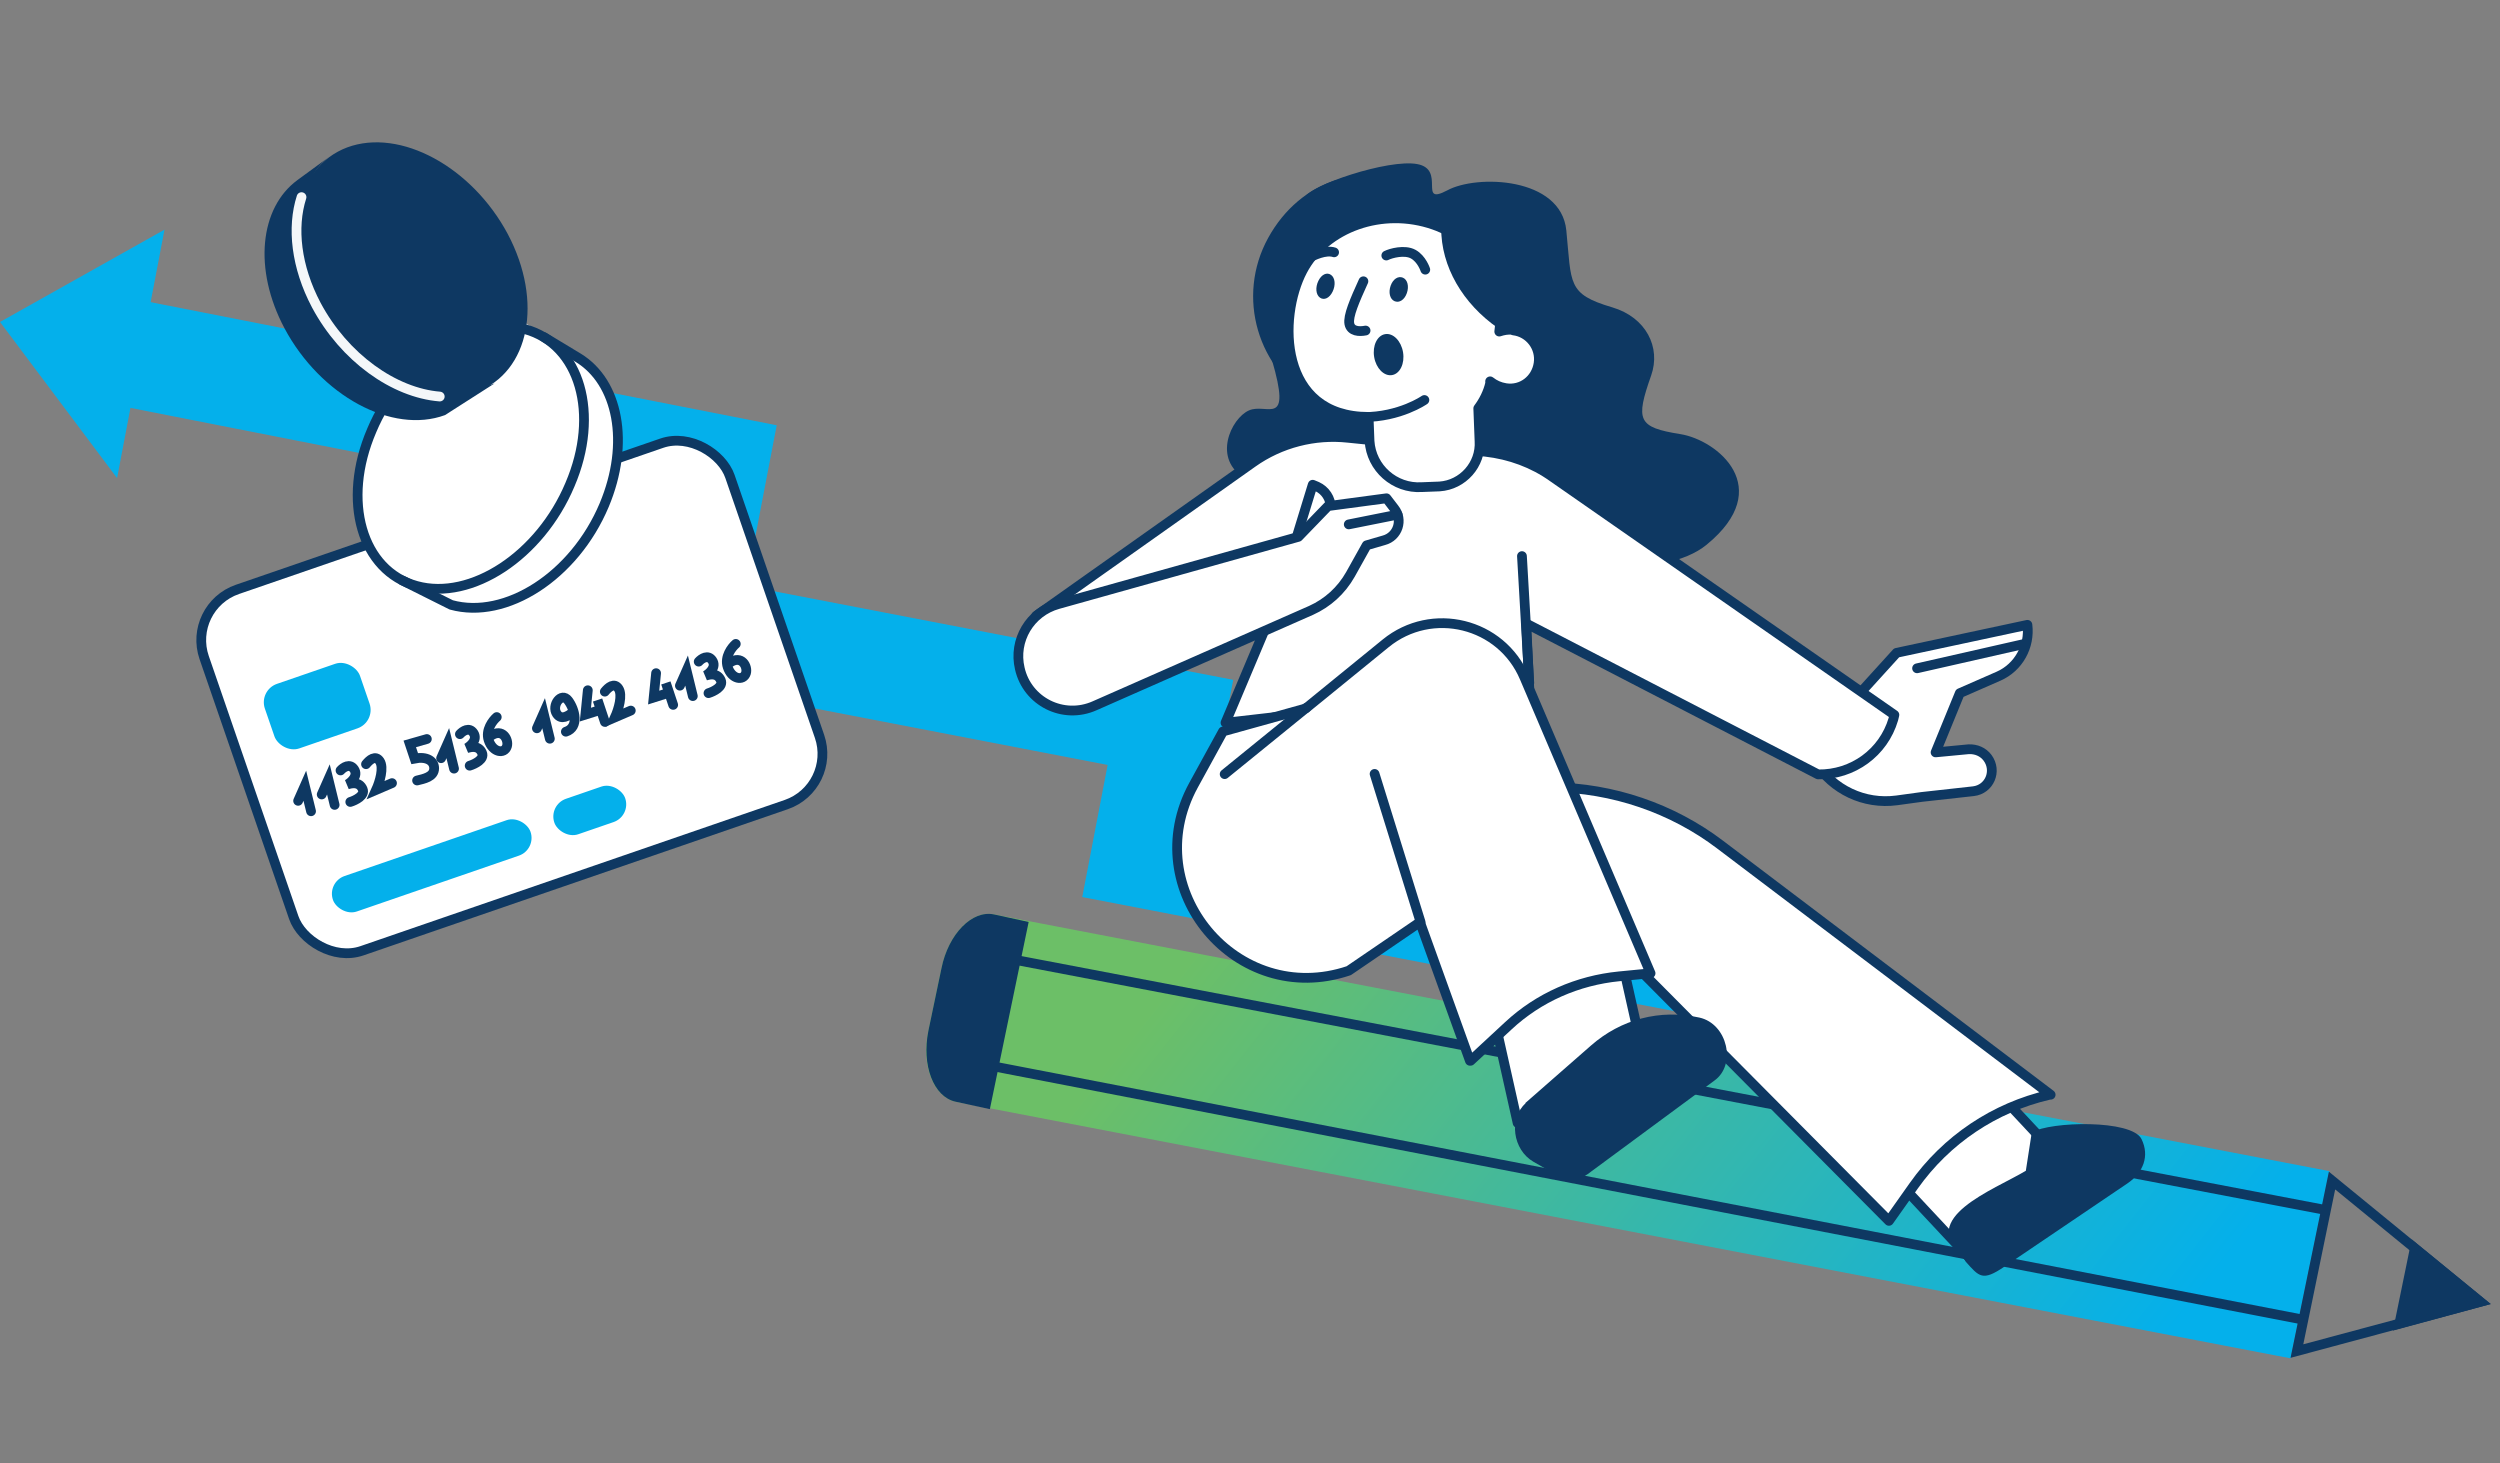 <svg width="328" height="192" viewBox="0 0 328 192" fill="none" xmlns="http://www.w3.org/2000/svg">
<rect x="0" y="0" width="328" height="192" fill="#808080" stroke="none"/>
<g clip-path="url(#clip0_820_10418)">
<path d="M228.687 120.021L226.023 133.887L141.992 117.693L145.323 100.361L81.38 88.027L85.428 66.962L16.025 53.302L18.689 39.436L101.905 55.796L97.857 76.862L161.8 89.195L158.469 106.528L228.687 120.021Z" fill="#04B0EB"/>
<path d="M21.58 30.132L-0 42.242L15.36 62.722L21.58 30.132Z" fill="#04B0EB"/>
<rect x="24.495" y="79.621" width="72.962" height="50.149" rx="7.04" transform="rotate(-19.011 24.495 79.621)" fill="white" stroke="#0E3862" stroke-width="1.28"/>
<path d="M47.36 68.799C45.568 63.423 48.32 56.959 49.92 54.399L67.2 41.279L76.16 47.039C81.6 51.199 82.712 60.47 78.08 67.839C71.04 79.039 64.853 78.933 60.8 79.679L56.32 77.439C54.08 76.799 49.152 74.175 47.36 68.799Z" fill="white"/>
<path d="M71.395 44.242L75.833 46.924C81.114 50.121 82.685 58.126 79.269 66.268C75.35 75.582 66.354 81.334 59.2 79.361L52.8 76.161" stroke="#0E3862" stroke-width="1.28" stroke-linecap="round" stroke-linejoin="round"/>
<path d="M54.66 76.876C47.452 74.905 44.793 65.735 48.769 56.474C52.688 47.16 61.731 41.214 68.885 43.187C76.094 45.157 78.752 54.327 74.776 63.588C70.856 72.903 61.814 78.848 54.66 76.876Z" stroke="#0E3862" stroke-width="1.28" stroke-linecap="round" stroke-linejoin="round"/>
<path d="M43.183 20.579L39.018 23.63C34.077 27.263 33.207 35.331 37.329 43.076C42.055 51.929 51.46 57.012 58.386 54.461L64.894 50.299C57.964 52.905 48.811 48.157 44.139 39.31C40.018 31.565 38.242 24.213 43.183 20.579Z" fill="#0E3862"/>
<path d="M62.552 51.41C69.483 48.804 71.298 39.565 66.626 30.717C61.9 21.864 52.495 16.781 45.57 19.333C38.639 21.939 36.824 31.178 41.496 40.026C46.222 48.879 55.627 53.962 62.552 51.41Z" fill="#0E3862"/>
<path d="M39.559 25.864C38.281 29.854 38.842 35.003 41.494 40.025C45.181 46.931 51.713 51.542 57.696 52.026" stroke="#F4F7F9" stroke-width="1.28" stroke-linecap="round"/>
<path d="M300.525 178.215L125.353 144.54C122.478 143.905 120.825 139.761 121.804 135.244L123.522 127.034C124.434 122.52 127.569 119.345 130.443 119.98L305.616 153.655" fill="url(#paint0_linear_820_10418)"/>
<path d="M130.449 125.409L304.96 158.72" stroke="#0E3862" stroke-width="1.28" stroke-linecap="round" stroke-linejoin="round"/>
<path d="M129.307 139.705L302.081 173.12" stroke="#0E3862" stroke-width="1.28" stroke-linecap="round" stroke-linejoin="round"/>
<path d="M129.87 145.519L134.96 120.959L130.443 119.98C127.568 119.345 124.433 122.52 123.522 127.034L121.804 135.244C120.892 139.759 122.478 143.905 125.353 144.54L129.87 145.519Z" fill="#0E3862"/>
<path d="M325.412 170.796L301.357 177.26L305.962 154.889L325.412 170.796Z" stroke="#0E3862" stroke-width="1.28"/>
<path d="M316.412 162.603L313.957 174.574L326.784 171.092L316.412 162.603Z" fill="#0E3862"/>
<path d="M237.197 98.465L238.145 99.973C240.47 103.625 244.589 105.58 248.853 105.009L252.152 104.556L258.916 103.806C261.009 103.563 262.049 101.164 260.768 99.424C260.172 98.634 259.268 98.262 258.299 98.299L253.948 98.712L257.125 90.943L262.214 88.713C264.838 87.554 266.35 84.812 265.998 81.979L248.833 85.652L237.197 98.465Z" fill="white" stroke="#0E3862" stroke-width="1.28" stroke-linecap="round" stroke-linejoin="round"/>
<path d="M251.52 87.68L265.6 84.48" stroke="#0E3862" stroke-width="1.28" stroke-linecap="round" stroke-linejoin="round"/>
<path d="M270.668 152.456L258.269 164.898L243.643 149.246L256.042 136.804L270.668 152.456Z" fill="white" stroke="#0E3862" stroke-width="1.28" stroke-linecap="round" stroke-linejoin="round"/>
<path d="M216.48 142.448L199.111 147.331L194.786 128.011L212.155 123.129L216.48 142.448Z" fill="white" stroke="#0E3862" stroke-width="1.28" stroke-linecap="round" stroke-linejoin="round"/>
<path d="M163.435 62.63C165.54 63.838 166.707 65.168 166.918 66.192C166.918 66.192 212.601 80.758 223.908 71.467C233.055 63.978 225.279 57.73 220.479 56.96C214.868 56.059 214.551 55.17 216.638 49.244C217.919 45.605 215.999 41.642 211.519 40.32C205.579 38.567 206.202 37.251 205.501 30.229C204.801 23.207 193.722 22.862 189.858 24.988C185.991 27.029 189.751 22.242 185.95 21.529C182.148 20.816 171.739 24.352 171.199 25.92C170.659 27.488 172.787 27.196 171.543 32.745C170.303 38.381 164.202 38.101 166.869 47.196C169.537 56.291 166.229 52.808 163.867 53.845C161.505 54.882 158.97 60.31 163.441 62.802L163.435 62.63Z" fill="#0E3862"/>
<path d="M160.785 94.823L168.82 75.765L135.957 80.785L164.339 60.696C167.975 58.11 172.478 56.958 176.883 57.439L194.903 59.269C198.085 59.636 201.133 60.74 203.723 62.596L248.544 93.794L248.404 94.37C247.111 98.74 243.082 101.667 238.531 101.599L200.242 81.805L200.639 90.24L160.866 94.82L160.785 94.823Z" fill="white" stroke="#0E3862" stroke-width="1.28" stroke-linecap="round" stroke-linejoin="round"/>
<path d="M198.312 103.25L203.634 103.289C211.578 103.389 219.375 106.022 225.701 110.83L269.045 143.629L268.881 143.635C261.66 145.3 255.357 149.537 251.088 155.57L247.828 160.178L209.243 121.328L198.39 103.166L198.312 103.25Z" fill="white" stroke="#0E3862" stroke-width="1.28" stroke-linecap="round" stroke-linejoin="round"/>
<path d="M192.938 139.174L197.882 134.593C201.883 130.862 206.999 128.632 212.425 128.097L216.555 127.694L200.017 88.909C196.975 81.71 187.865 79.461 181.797 84.411L171.316 92.945L160.459 95.966L156.586 103.025C149.147 116.643 162.271 132.312 176.955 127.355L186.3 120.978L192.856 139.177L192.938 139.174Z" fill="white" stroke="#0E3862" stroke-width="1.28" stroke-linecap="round" stroke-linejoin="round"/>
<path d="M180.346 101.537L186.381 120.975" stroke="#0E3862" stroke-width="1.28" stroke-linecap="round" stroke-linejoin="round"/>
<path d="M160.676 101.566L171.394 92.86" stroke="#0E3862" stroke-width="1.28" stroke-linecap="round" stroke-linejoin="round"/>
<path d="M194.259 46.537C198.489 38.839 194.579 29.19 186.881 24.96C179.182 20.73 170.61 23.521 166.38 31.22C162.15 38.918 164.962 48.588 172.66 52.818C180.359 57.048 190.029 54.236 194.259 46.537Z" fill="#0E3862"/>
<path d="M198.468 43.271C197.821 43.215 197.26 43.318 196.703 43.502C197.518 37.473 193.983 31.531 188.099 29.489C181.398 27.155 173.899 29.786 170.882 35.52C167.682 41.6 167.682 54.7 179.56 54.7L179.682 57.856C179.9 61.414 182.988 64.131 186.527 63.913L188.862 63.823C191.918 63.624 194.313 60.938 194.114 57.866L193.948 53.577C194.638 52.659 195.239 51.501 195.514 50.274L195.504 50.032C196.087 50.495 196.743 50.794 197.554 50.925C199.663 51.249 201.542 49.798 201.863 47.679C202.184 45.559 200.657 43.592 198.551 43.349L198.468 43.271Z" fill="white" stroke="#0E3862" stroke-width="1.28" stroke-linecap="round" stroke-linejoin="round"/>
<path d="M178.879 36.903C177.739 39.408 176.838 41.475 177.034 42.48C177.23 43.485 178.327 43.532 179.164 43.368" stroke="#0E3862" stroke-width="1.28" stroke-linecap="round"/>
<path d="M171.595 33.919C172.289 33.496 173.949 32.742 175.035 33.105" stroke="#0E3862" stroke-width="1.28" stroke-linecap="round"/>
<path d="M181.883 33.524C182.486 33.222 184.291 32.728 185.413 33.344C186.535 33.959 186.996 35.38 186.996 35.38" stroke="#0E3862" stroke-width="1.28" stroke-linecap="round"/>
<path d="M184.578 38.459C184.267 39.341 183.587 39.777 182.97 39.517C182.354 39.258 182.14 38.372 182.451 37.49C182.762 36.608 183.443 36.171 184.059 36.431C184.676 36.691 184.889 37.577 184.578 38.459Z" fill="#0E3862"/>
<path d="M174.839 38.263C174.425 39.116 173.724 39.438 173.179 39.052C172.634 38.665 172.554 37.707 172.968 36.854C173.382 36 174.083 35.678 174.628 36.065C175.174 36.452 175.254 37.409 174.839 38.263Z" fill="#0E3862"/>
<path d="M196.518 43.033C197.003 37.471 193.995 32.126 189.084 29.871C189.049 35.007 191.96 39.867 196.518 43.033Z" fill="#0E3862"/>
<path d="M186.881 52.48C186.881 52.48 183.681 54.72 178.881 54.72" stroke="#0E3862" stroke-width="1.28" stroke-linecap="round" stroke-linejoin="round"/>
<path d="M200.091 144.745L208.751 137.162C212.652 133.746 217.76 132.354 222.967 133.507C226.628 134.321 227.884 139.688 224.901 141.794L208.275 154.065C207.098 154.907 205.648 154.963 204.329 154.217L201.195 152.427C198.472 150.86 197.91 146.74 200.172 144.741L200.091 144.745Z" fill="#0E3862"/>
<path d="M199.68 72.96L200.64 89.6" stroke="#0E3862" stroke-width="1.28" stroke-linecap="round" stroke-linejoin="round"/>
<path d="M170.239 70.08L172.227 63.598L172.796 63.836C173.854 64.314 174.616 65.41 174.583 66.623" fill="white"/>
<path d="M170.239 70.08L172.227 63.598L172.796 63.836C173.854 64.314 174.616 65.41 174.583 66.623" stroke="#0E3862" stroke-width="1.28" stroke-linecap="round" stroke-linejoin="round"/>
<path d="M170.345 70.434L138.822 79.26C135.132 80.293 132.925 84.019 133.798 87.708C134.776 92.04 139.491 94.447 143.635 92.588L172.015 80.08C174.166 79.107 175.969 77.5 177.183 75.349L179.306 71.544L181.551 70.891C183.397 70.415 184.123 68.202 182.93 66.711L181.905 65.375L174.243 66.399L170.345 70.434Z" fill="white" stroke="#0E3862" stroke-width="1.28" stroke-linecap="round" stroke-linejoin="round"/>
<path d="M176.958 68.8L183.358 67.52" stroke="#0E3862" stroke-width="1.28" stroke-linecap="round" stroke-linejoin="round"/>
<path d="M266.568 148.567L265.789 153.607C261.507 156.158 251.507 159.805 257.545 164.899L257.894 165.522C259.675 167.52 260.104 168.14 262.95 166.201L279.157 155.237C281.175 153.854 282.068 151.673 280.96 149.439C279.68 146.859 269.027 147.12 266.568 148.567Z" fill="#0E3862"/>
<ellipse cx="182.184" cy="46.525" rx="1.92" ry="2.725" transform="rotate(-9.517 182.184 46.525)" fill="#0E3862"/>
<path d="M39.114 105.069L39.991 103.09L40.81 106.437" stroke="#0E3862" stroke-width="1.28" stroke-linecap="round"/>
<path d="M70.444 95.552L71.321 93.574L72.14 96.921" stroke="#0E3862" stroke-width="1.28" stroke-linecap="round"/>
<path d="M42.208 104.235L43.085 102.256L43.904 105.603" stroke="#0E3862" stroke-width="1.28" stroke-linecap="round"/>
<path d="M57.872 99.476L58.749 97.498L59.568 100.844" stroke="#0E3862" stroke-width="1.28" stroke-linecap="round"/>
<path d="M89.202 89.96L90.079 87.981L90.898 91.328" stroke="#0E3862" stroke-width="1.28" stroke-linecap="round"/>
<path d="M48.023 100.262C48.48 99.696 49.264 99.015 49.823 99.859C50.383 100.704 49.834 102.567 49.348 103.638L51.431 102.745" stroke="#0E3862" stroke-width="1.28" stroke-linecap="round"/>
<path d="M79.352 90.745C79.808 90.18 80.592 89.498 81.152 90.343C81.711 91.188 81.162 93.05 80.677 94.121L82.759 93.228" stroke="#0E3862" stroke-width="1.28" stroke-linecap="round"/>
<path d="M44.677 101.081C45.039 100.679 45.903 100.087 46.462 100.932C47.022 101.776 46.111 102.603 45.585 102.91C46.101 102.771 47.132 102.493 47.579 103.535C47.936 104.368 46.647 105.003 45.958 105.216" stroke="#0E3862" stroke-width="1.28" stroke-linecap="round"/>
<path d="M60.341 96.323C60.703 95.921 61.567 95.329 62.127 96.174C62.686 97.019 61.775 97.845 61.249 98.153C61.765 98.013 62.796 97.736 63.243 98.777C63.6 99.61 62.311 100.245 61.622 100.458" stroke="#0E3862" stroke-width="1.28" stroke-linecap="round"/>
<path d="M91.671 86.806C92.033 86.405 92.897 85.812 93.457 86.657C94.016 87.502 93.105 88.328 92.579 88.636C93.095 88.497 94.126 88.219 94.573 89.26C94.93 90.093 93.641 90.728 92.952 90.942" stroke="#0E3862" stroke-width="1.28" stroke-linecap="round"/>
<rect x="33.92" y="90.555" width="13.2" height="8.96" rx="2.56" transform="rotate(-19.01 33.92 90.555)" fill="#04B0EB"/>
<rect x="42.881" y="115.735" width="27.417" height="4.923" rx="2.461" transform="rotate(-19.01 42.881 115.735)" fill="#04B0EB"/>
<rect x="71.93" y="105.602" width="9.829" height="4.923" rx="2.461" transform="rotate(-19.01 71.93 105.602)" fill="#04B0EB"/>
<path d="M56.002 96.96L53.762 97.6L54.402 99.52C56.002 99.2 56.962 99.84 56.962 100.8C56.962 101.945 55.575 102.187 54.722 102.4" stroke="#0E3862" stroke-width="1.28" stroke-linecap="round"/>
<path d="M75.259 93.362C74.565 93.948 73.647 94.534 73.052 93.655C72.314 92.564 73.647 90.724 74.54 91.896C75.432 93.069 76.027 95.413 74.242 95.999" stroke="#0E3862" stroke-width="1.28" stroke-linecap="round"/>
<path d="M77.121 90.561L76.801 93.76L78.827 93.121L78.401 91.841L79.361 94.721" stroke="#0E3862" stroke-width="1.28" stroke-linecap="round"/>
<path d="M86.08 88.32L85.76 91.52L87.786 90.88L87.36 89.6L88.32 92.48" stroke="#0E3862" stroke-width="1.28" stroke-linecap="round"/>
<path d="M65.174 94.08C64.64 94.538 63.679 95.783 64.106 97.101C64.64 98.749 66.172 98.968 66.509 97.925C66.776 97.101 65.975 95.453 64.374 96.552" stroke="#0E3862" stroke-width="1.28" stroke-linecap="round"/>
<path d="M96.534 84.48C96 84.937 95.039 86.182 95.466 87.501C96 89.149 97.531 89.367 97.869 88.325C98.136 87.501 97.335 85.853 95.733 86.951" stroke="#0E3862" stroke-width="1.28" stroke-linecap="round"/>
</g>
<defs>
<linearGradient id="paint0_linear_820_10418" x1="166.08" y1="113.28" x2="269.12" y2="194.56" gradientUnits="userSpaceOnUse">
<stop stop-color="#6CBF67"/>
<stop offset="1" stop-color="#04B0EB"/>
</linearGradient>
<clipPath id="clip0_820_10418">
<rect width="327.04" height="192" fill="white"/>
</clipPath>
</defs>
</svg>

